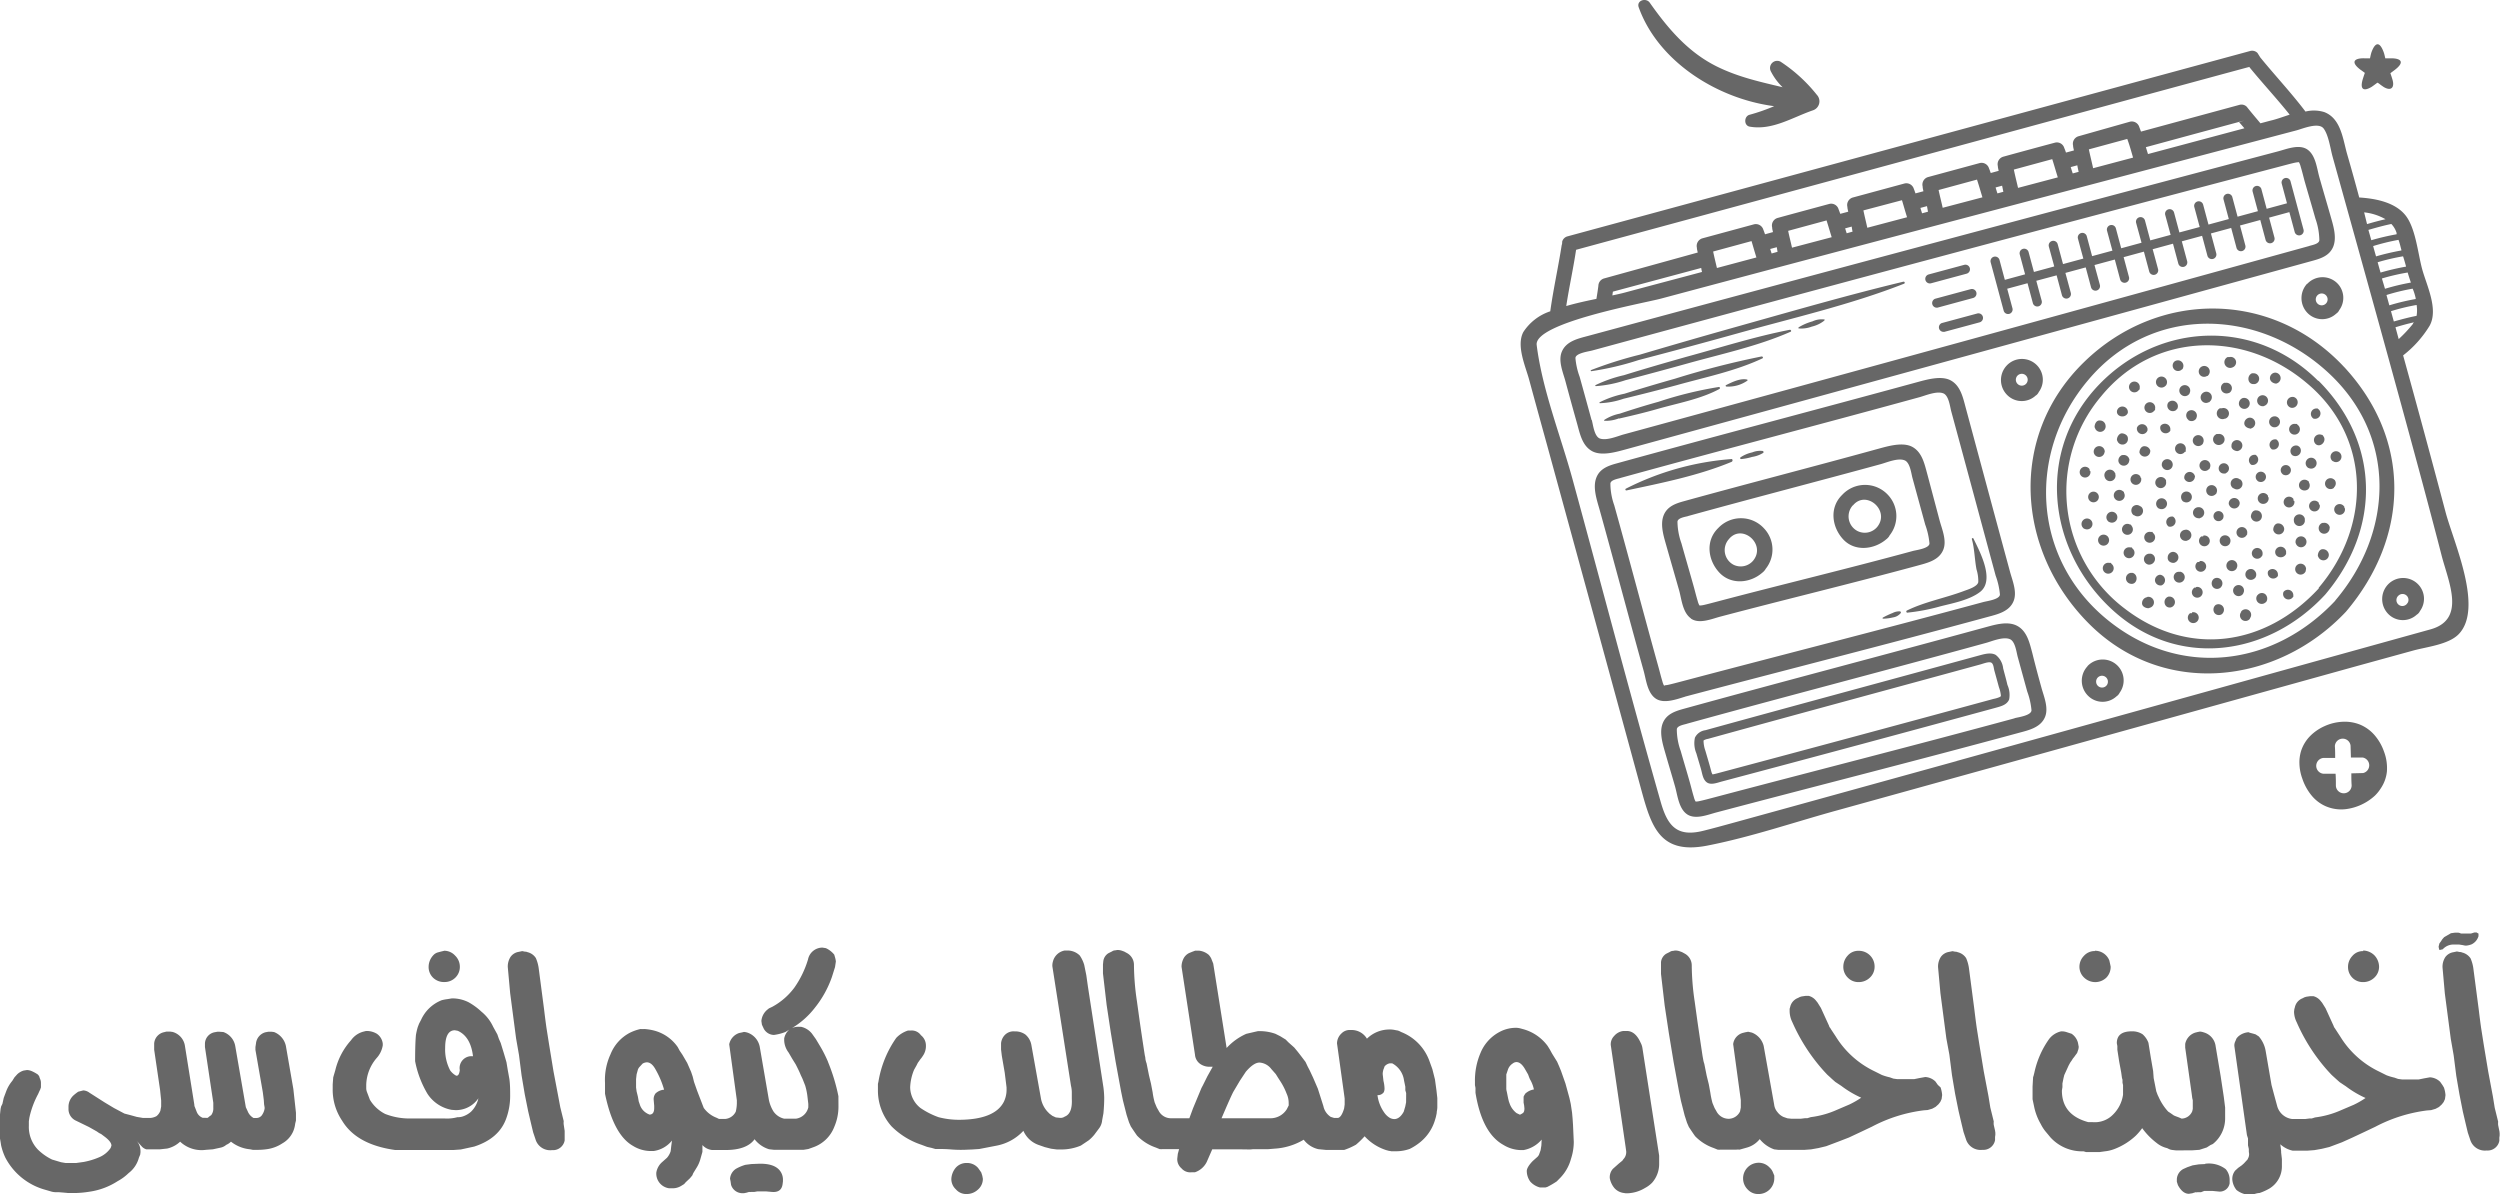 <svg id="Layer_1" data-name="Layer 1" xmlns="http://www.w3.org/2000/svg" viewBox="0 0 421.93 201.52"><defs><style>.cls-1{fill:#676767;}</style></defs><path class="cls-1" d="M48.25,176.53a3.25,3.25,0,0,0-2-2.35l-.4-.05h-.57l-.49.09a2.18,2.18,0,0,0-1.59,1.91l-.09.58v.48l1.24,7.11.17,1.33.05.75.09.53v.18a2.62,2.62,0,0,1-.53,1.22,1.19,1.19,0,0,1-.89.38h-.44a2.27,2.27,0,0,1-1-1.15l-.31-.67L39.7,176.53a3.06,3.06,0,0,0-2-2.35l-.67-.05h-.35l-.49.09a2,2,0,0,0-1.6,1.91l0,.58L36,186.12V187a1.88,1.88,0,0,1-.35,1.2l-.31.22-.27.23a1.33,1.33,0,0,1-.44,0H34.2a1.77,1.77,0,0,1-1-1l-.31-.8a.87.87,0,0,1-.09-.4l-1.59-9.94a2.88,2.88,0,0,0-2.09-2.35l-.35-.05h-.71l-.35.09a2.1,2.1,0,0,0-1.69,1.91v1.06l1,6.8.18,1.77v1l-.13.71a2.09,2.09,0,0,1-.67.93,2.55,2.55,0,0,1-1.06.3v0l-1.2,0-1.06-.18L22,188.2l-1-.26L19.23,187l-1.55-.93-2.57-1.64a1.9,1.9,0,0,0-1.06-.4l-.85.22a8.34,8.34,0,0,0-.75.58,2.62,2.62,0,0,0-.89,1.95l0,.49a2.14,2.14,0,0,0,1.24,1.86L15,190.2l1.33.75.39.27.36.18.53.4c.8.59,1.2,1.11,1.2,1.55l-.14.4a4.41,4.41,0,0,1-1.81,1.51,12.37,12.37,0,0,1-2.71.84l-1.28.18-.89,0-.93,0-.75-.13-1.51-.45A9,9,0,0,1,6.38,194a5.51,5.51,0,0,1-1.51-4l0-.76.09-.62a15.09,15.09,0,0,1,1.46-3.95l.26-.58.09-.17.14-.4,0-.54v-.17a1.71,1.71,0,0,0-.18-.8l-.13-.4-.22-.27a7,7,0,0,0-1.06-.58,2.3,2.3,0,0,0-.76-.17l-.57.09a2.67,2.67,0,0,0-1.11.66l-.44.49-.36.58a6.06,6.06,0,0,0-1,1.68l-.45,1.2-.22,1-.22.45-.09.4-.13,1.24L0,190.11V191a11.47,11.47,0,0,0,0,1.16q.14.8.18,1.11a10,10,0,0,0,.71,2.08,10.83,10.83,0,0,0,6.78,5.46l1.06.31a3.14,3.14,0,0,0,.62.09l.58,0c1.12.09,1.62.14,1.51.14l.31,0h.93a17,17,0,0,0,2.39-.22,11.81,11.81,0,0,0,4.78-1.78,8.25,8.25,0,0,0,1.86-1.37,4.78,4.78,0,0,0,1.73-2.58l.22-.53.05-.4v-.22a2.62,2.62,0,0,0-.67-1.73l.85.93a1.68,1.68,0,0,0,.79.52h.85l1.5,0,1.2-.13a4.67,4.67,0,0,0,2.17-1.16,5.26,5.26,0,0,0,4.34,1.38l1.2-.09,1.24-.27a2.09,2.09,0,0,0,1-.48,2.53,2.53,0,0,0,.8-.54,6.12,6.12,0,0,0,3.23,1.29l.45.09h1a10.73,10.73,0,0,0,1.24-.09,6.27,6.27,0,0,0,2.75-1,4.28,4.28,0,0,0,1.82-2,4.62,4.62,0,0,0,.35-1.33l.13-.53,0-.27V187.8l-.44-4ZM75,165.74a2.56,2.56,0,0,0,1.86-.75,2.53,2.53,0,0,0,.75-1.86,2.61,2.61,0,0,0-.8-1.85,2.48,2.48,0,0,0-1.81-.82l-.58.14-.49.13a1.63,1.63,0,0,0-.84.53,2.87,2.87,0,0,0-.75,1.87,2.51,2.51,0,0,0,.75,1.88A2.62,2.62,0,0,0,75,165.74ZM85.7,180.61l-.22-1.33L85,177.64l-.49-1.6-.31-.71-.26-.75-.71-1.29a7.23,7.23,0,0,0-2-2.57,11,11,0,0,0-2.13-1.56,6.08,6.08,0,0,0-2.83-.66l-.8.13a7,7,0,0,0-.93.18,6.37,6.37,0,0,0-3.46,3.28l-.35.67-.22.57a11.55,11.55,0,0,0-.31,1.34c-.09.91-.14,2.39-.14,4.43a17,17,0,0,0,2.09,5.51,6.17,6.17,0,0,0,4.07,2.7l.67.05a4.59,4.59,0,0,0,3.85-2,4.46,4.46,0,0,1-1.24,2.26,3.92,3.92,0,0,1-1.51.84,2.58,2.58,0,0,1-.79.09,6.6,6.6,0,0,1-2.09.22H69.22A11.29,11.29,0,0,1,65,188a6.35,6.35,0,0,1-2.57-2.39l-.49-1.29a1.89,1.89,0,0,1-.13-.67v-.57a7.21,7.21,0,0,1,1.73-4.48,4.18,4.18,0,0,0,1.06-2.18v-.27a2.33,2.33,0,0,0-1-1.68A3.38,3.38,0,0,0,62,174h-.22l-.36.09a3.68,3.68,0,0,0-2.17,1.47,11.62,11.62,0,0,0-2.66,5.06l-.35,1.2-.09,1.19,0,.76a9.32,9.32,0,0,0,1.59,5.37Q60.06,193,66.12,194l.58.09,8.41,0,1.38,0,1.28-.09,2.26-.49c2.81-.91,4.61-2.5,5.41-4.75a11.06,11.06,0,0,0,.66-3.81c0-.95,0-1.9-.13-2.84Zm-8.1,0c-.09.71-.3,1-.62.93a3,3,0,0,1-1-.88,7.6,7.6,0,0,1-.85-3.78c0-2,.55-3,1.64-3l.49.09c1.45.65,2.31,2.09,2.57,4.3A2,2,0,0,0,77.6,180.61Zm17.54,9.19a2.37,2.37,0,0,1,0-.58l-.58-2.35L94.21,185l-.8-4.21-.75-4.58-.44-2.79c-.15-1.07-.28-2.1-.4-3.11l-.89-6.79a6.46,6.46,0,0,0-.49-1.82,2.3,2.3,0,0,0-1.41-1,1,1,0,0,0-.45-.09l-.44-.09-.62.13a2.08,2.08,0,0,0-1.35.84,3,3,0,0,0-.47,1.73l.4,4.4,1,7.63.49,2.8.44,3.46.53,3.15.58,2.89.53,2.26.31,1.29.4,1.19a2.58,2.58,0,0,0,2.79,1.82,2,2,0,0,0,2.13-1.64l0-.53,0-.36v-.35l0-.36ZM128,196.41l-1.2.05-1,.13a7.44,7.44,0,0,0-1.59.67,2.19,2.19,0,0,0-1,1.68l.09.45.08.57a2,2,0,0,0,1.91,1.42h.27l.44-.09.44-.13a.52.52,0,0,0,.31,0l.58,0,.53-.09h1.37l1,.09c1.12.11,1.74-.34,1.86-1.38l.05-.4v-.22a2.45,2.45,0,0,0-.49-1.55C131,196.74,129.76,196.35,128,196.41Zm11.74-17.22a20.86,20.86,0,0,0-1.33-2.62l-.71-1.19-.67-.94a3.24,3.24,0,0,0-1.86-1.15l-.22,0h-.17a2.62,2.62,0,0,0-1.13.23,13.86,13.86,0,0,0,3.87-3.43,17.49,17.49,0,0,0,2.88-5.19l.53-1.69.14-.93a3.75,3.75,0,0,0-.14-.71l-.13-.45a3.87,3.87,0,0,0-1.42-1.1l-.57-.09a2.48,2.48,0,0,0-2.44,2,16.54,16.54,0,0,1-2.3,4.75,11.44,11.44,0,0,1-3.73,3.24l-.57.27-.27.22a2.78,2.78,0,0,0-1,1.91l.09.62.31.67a2,2,0,0,0,1.72,1.06,8.25,8.25,0,0,0,1.91-.49c.24-.13.45-.27.68-.41a2.67,2.67,0,0,0-.86,1.48l0,.4a3.64,3.64,0,0,0,.75,2l.58,1,.62,1c.41.8.69,1.39.84,1.78l.31.66.44,1.11a10.74,10.74,0,0,1,.4,2l.13,1.11v.58a2.48,2.48,0,0,1-2.08,1.91h-2a3,3,0,0,1-1.8-1.22,6,6,0,0,1-.77-1.93l-1.55-9a3.16,3.16,0,0,0-2-2.35,2.67,2.67,0,0,0-.66-.14l-.36.09-.44.09a2.52,2.52,0,0,0-1.69,1.91l1.29,9.45v.54a6.61,6.61,0,0,1-.18,1.37,2.2,2.2,0,0,1-1.81,1.24l-.54,0-.48,0-.36-.18-.22-.09a4.75,4.75,0,0,1-2-1.6l-1.11-2.88-.53-1.51-.22-.89-.27-.8-.66-1.51-.8-1.37-.48-.71-.31-.58a7,7,0,0,0-4-2.8,8.9,8.9,0,0,0-1.64-.26,4,4,0,0,1-.66,0,7.84,7.84,0,0,0-1.86.67,7,7,0,0,0-3.19,3.59,10.28,10.28,0,0,0-.93,4.84l0,1.82q1.42,6.91,4.7,8.79a5.75,5.75,0,0,0,2.92.88h.58a4.82,4.82,0,0,0,3.1-1.77l-.13,1-.09.8a3.16,3.16,0,0,1-.62,1.11l-.8.71a3,3,0,0,0-1,1.77,2.5,2.5,0,0,0,2.17,2.67l.57,0a2.73,2.73,0,0,0,1.51-.44l.44-.27.27-.31.71-.67.4-.48L117,198l.49-.8a5.59,5.59,0,0,0,.71-1.56l.35-1.24,0-1.15a2.52,2.52,0,0,0,1.64.84h1l.4,0v0h.89c2.33,0,4-.6,4.87-1.82a4.9,4.9,0,0,0,2.44,1.69l.8.09h.7l.89,0h2.7l.76,0,.79-.13,1-.36a5.87,5.87,0,0,0,3.37-3.37,8.6,8.6,0,0,0,.71-3.46L141.5,185A31.7,31.7,0,0,0,139.73,179.19Zm-29.13,5.39a1.57,1.57,0,0,0-.29,1l.09,1.06,0,.22v.14c0,.74-.26,1.11-.8,1.11l-.31-.14-.22-.13a2.6,2.6,0,0,1-1.11-1.46l-.17-.49-.14-.8-.22-.89-.09-.66v-1.42l.09-.8.22-.8A1.45,1.45,0,0,1,108,180l.45-.49a1.56,1.56,0,0,1,.71-.22c.56,0,1.06.42,1.5,1.24a15.19,15.19,0,0,1,1.42,3.38A2.34,2.34,0,0,0,110.6,184.58Zm55,13.3c-.35-.51-.54-.77-.57-.8a2.45,2.45,0,0,0-1.91-.8,2.39,2.39,0,0,0-1.86.84,3.19,3.19,0,0,0-.71,1.82,2.34,2.34,0,0,0,.76,1.78,2.28,2.28,0,0,0,1.81.8,2.78,2.78,0,0,0,1.93-.76,2.37,2.37,0,0,0,.82-1.82l-.09-.49Zm18-31.38-.27-1.91-.35-1.73a5.53,5.53,0,0,0-.76-1.6,2.92,2.92,0,0,0-2-.84l-.22,0h-.31a2.5,2.5,0,0,0-2,1.87,2.4,2.4,0,0,0-.09.8l3.14,20.15a4.69,4.69,0,0,1,.14,1.06l0,1.15c.09,1.66-.31,2.67-1.19,3a1.25,1.25,0,0,1-.76.22l-.75-.08-.58-.27-.48-.36-.31-.31a4.52,4.52,0,0,1-1.16-2.39l-1.59-8.88a3,3,0,0,0-1-1.77,2.92,2.92,0,0,0-1.82-.54,2.05,2.05,0,0,0-1.72.67,2.37,2.37,0,0,0-.58,1.33l0,.49v.57l.13,1.07.49,2.84.31,2.49v.4a4.62,4.62,0,0,1-.45,2c-1,2-3.53,3.06-7.66,3.06a13.75,13.75,0,0,1-3.37-.44,13.32,13.32,0,0,1-3.06-1.56,4.52,4.52,0,0,1-1.73-3.46,8.47,8.47,0,0,1,.67-3l.4-.71.22-.44.44-.62.18-.22.22-.32a2.88,2.88,0,0,0,.53-1.73,2.22,2.22,0,0,0-.84-1.77,1.89,1.89,0,0,0-1.64-.8l-.53,0a4.7,4.7,0,0,0-2,1.25,17.9,17.9,0,0,0-3,7.36l-.09.4v1a9.07,9.07,0,0,0,2.3,6.17,12.87,12.87,0,0,0,5.06,3.11l.93.35.79.18.62.18h.89c.24,0,.84,0,1.82.08a20.09,20.09,0,0,0,2.26.05l1.24-.05,1.19-.08,2.79-.54a8.31,8.31,0,0,0,4.66-2.53,4.38,4.38,0,0,0,2.61,2.4l1,.35,1.06.27,1,.13h.75a8.5,8.5,0,0,0,3.28-.66l1.33-.89a6.36,6.36,0,0,0,.93-.93l.8-1.07a2.6,2.6,0,0,0,.53-1.37l.22-1.2c.09-.95.13-1.82.13-2.62a16.1,16.1,0,0,0-.13-1.73Zm58.83,17.57-.26-1.9-.44-1.74-.45-1.24a8.25,8.25,0,0,0-4.78-5l-.36-.18-.22-.08-.49-.09a4.32,4.32,0,0,0-.66-.09h-.35a5.42,5.42,0,0,0-3.73,1.55,3,3,0,0,0-2.74-1.46,1.92,1.92,0,0,0-1.55.57,2.33,2.33,0,0,0-.76,1.69l1.24,8.92.05.4v1l-.09.66c-.3,1-.65,1.54-1.06,1.6l-.2,0-.42,0-.58-.18a2.86,2.86,0,0,1-1.24-1.82l-.93-2.93-.8-1.86-.58-1.24-.35-.67-.35-.75-.71-.94-.58-.75-.62-.75-1-.89-.44-.45-.93-.57-.8-.4a7.86,7.86,0,0,0-2.39-.45h-.58l-.62.14-1.33.31a10,10,0,0,0-3.32,2.39l-2.26-14.24-.35-.89a3.1,3.1,0,0,0-.4-.58,3,3,0,0,0-1.6-.71h-.71l-.48.18-.54.22a2.11,2.11,0,0,0-1,1.07,3,3,0,0,0-.27,1.24L201.68,178a2.1,2.1,0,0,0,1,1.64,2.74,2.74,0,0,0,1.46.4h.27l.26,0-.89,1.59-.75,1.51-.26.49-1.42,3.42-.62,1.68h-3.19a2.33,2.33,0,0,1-2-1.28l-.31-.54-.35-.84a12,12,0,0,1-.35-1.73l-.27-1.42-.35-1.46-.4-2a3.59,3.59,0,0,1-.2-.75c0-.27-.08-.49-.11-.67-.36-2.33-.64-4.23-.85-5.68l-.48-3.46a42.66,42.66,0,0,1-.49-6.08,2.25,2.25,0,0,0-1.24-2l-.4-.22-.35-.13a2.4,2.4,0,0,0-.85-.14,2,2,0,0,1-.42.07.86.86,0,0,0-.42.16l-.62.31a1.85,1.85,0,0,0-.88,1.42l-.05.49v1.5l.62,5.33.71,4.7.8,4.84.93,5.06.31,1.51.62,2.44.4,1.24.31.71c.47.71.82,1.23,1.06,1.56a8,8,0,0,0,3.15,2l.66.27a3.79,3.79,0,0,0,.53,0l.8,0H199l-.22.8-.09.8a2,2,0,0,0,.71,1.64,1.94,1.94,0,0,0,1.68.67l.58,0a3.46,3.46,0,0,0,2-1.74l.93-2.13h5L211,194l.49-.05h1.55l1,0,1.07-.09a10.83,10.83,0,0,0,4.92-1.51,4.26,4.26,0,0,0,2.48,1.6l1.33.13,1.28,0h.71l.49,0h.22l.31,0a11.18,11.18,0,0,0,2-.89,13.4,13.4,0,0,0,1.46-1.42,8.42,8.42,0,0,0,3.68,2.35l.49.13h.13l.18.05h.88a6.77,6.77,0,0,0,2.26-.4,9.26,9.26,0,0,0,1.73-1.11,7.6,7.6,0,0,0,2.57-3.91,5.07,5.07,0,0,0,.18-.71,2.33,2.33,0,0,0,.08-.57,3.88,3.88,0,0,0,.09-.71v-.71l0-.85Zm-24.94,2.49-.31.62a3.24,3.24,0,0,1-2.88,1.55h-8.15q1.59-3.72,2-4.48l1.1-1.86,1-1.51c.86-1,1.63-1.55,2.31-1.55a2.73,2.73,0,0,1,2,1.1l.75.85.36.58.4.62a11,11,0,0,1,1.06,2.08,3.8,3.8,0,0,1,.35,1.47Zm19.81-.53-.14.71-.26.88c-.45.83-1,1.25-1.6,1.25a1.62,1.62,0,0,1-.88-.29,3.07,3.07,0,0,1-.85-.87,6.41,6.41,0,0,1-1.1-2.88,1.22,1.22,0,0,0,1.06-.49,1.46,1.46,0,0,0,.13-.58,5.9,5.9,0,0,0-.18-1.33l-.13-1.15c0-.09,0-.36.13-.8a3.82,3.82,0,0,0,.18-.49,1.48,1.48,0,0,1,.89-.53l.4,0a3.83,3.83,0,0,1,2,2.89l.22,1.06V184l.14.48Zm28.1,2.75-.09-1-.22-1.46-.22-1-.67-2.44-.75-2.13-.31-.76-.35-.8-.85-1.37-.39-.71-.36-.58a7.62,7.62,0,0,0-4-2.8l-.62-.17a3.16,3.16,0,0,0-1-.09,5.87,5.87,0,0,0-2.53.71,7,7,0,0,0-3.19,3.55,11.74,11.74,0,0,0-.93,4.75v.66c.06.3.09.46.09.49v.8q1.11,6.8,4.7,8.79a5.84,5.84,0,0,0,2.88.88h.53a5.22,5.22,0,0,0,3.06-1.77l-.05,1-.13.8-.27.75a1.36,1.36,0,0,1-.26.36l-.8.71q-1.06,1.11-1,1.77a3.1,3.1,0,0,0,.58,1.69,3.29,3.29,0,0,0,1.64,1l.53,0,.4,0,.31-.09a14.81,14.81,0,0,0,1.59-.93l.62-.63a7.28,7.28,0,0,0,1.78-3.15,9.3,9.3,0,0,0,.48-2.88l-.13-2.89Zm-8-4.17a3,3,0,0,0-.27.48v1l.09.48.05.49c0,.42-.09.68-.27.8a2.67,2.67,0,0,1-.49.27l-.57-.27a3.53,3.53,0,0,1-1.11-1.46l-.18-.49-.13-.53-.22-1.11a2.13,2.13,0,0,1-.09-.67v-1.46l0-.8.27-.8a2,2,0,0,1,.84-1.07,1,1,0,0,1,.62-.22c.5,0,1,.42,1.46,1.24l.49.85.18.49.13.31a5.62,5.62,0,0,1,.67,1.73A2.77,2.77,0,0,0,257.39,184.61ZM276.9,176c-.59-1.33-1.37-2-2.35-2l-.35,0-.22,0a2.41,2.41,0,0,0-1.56.85,2,2,0,0,0-.57,1.51l2.52,17.3.09.67a1.76,1.76,0,0,1-.31,1.11l-.22.27a.71.71,0,0,1-.22.26l-.49.4-1,.89a2.11,2.11,0,0,0-.53,1.6,3.59,3.59,0,0,0,.8,1.68,2.52,2.52,0,0,0,1.55.8l.31.05.4,0a6.09,6.09,0,0,0,2.88-.89,4.85,4.85,0,0,0,1.19-.88,4.78,4.78,0,0,0,1.2-3.15v-1.42l-2.83-18.2A2.69,2.69,0,0,0,276.9,176Zm22.33,21.88a2.15,2.15,0,0,0-.58-.84,2.49,2.49,0,0,0-1.81-.8,2.64,2.64,0,0,0-1.86,4.53,2.39,2.39,0,0,0,1.86.75,2.65,2.65,0,0,0,2.61-2.62l0-.49Zm27.82-14.78-.4-.57a2.66,2.66,0,0,0-1.72-.76l-1,.18-.88.18-.36,0h-1.82l-.66,0-.66-.09-.62-.22a9.31,9.31,0,0,1-1.33-.4l-1.24-.62a15.57,15.57,0,0,1-6.56-5.91l-.76-1.15a1.86,1.86,0,0,0-.22-.33.78.78,0,0,1-.13-.29l-1.37-3-.58-.93-.22-.27a2.31,2.31,0,0,0-1.24-.84l-.58,0-.62.09-.31.09-.35.18a2.11,2.11,0,0,0-1.29,1.51l-.09.31,0,.44a4.23,4.23,0,0,0,.44,1.78,31,31,0,0,0,5.23,8.16c.33.36.56.61.71.76.35.32.61.55.75.69l.58.51,1,.66a17.23,17.23,0,0,0,3.37,2,14.35,14.35,0,0,1-2,1.15l-2.08.89a15.43,15.43,0,0,1-4.43,1.24l-.58.18h-.39l-.71.09-1.6,0-.66-.07-.67-.23a2.62,2.62,0,0,1-1-.8,2.37,2.37,0,0,1-.57-1.28l-1.77-9.9a3.25,3.25,0,0,0-2-2.26l-.62-.14-.49.09-.35.09a2.24,2.24,0,0,0-1.69,1.91l1.29,9.45v.49l0,.76-.13.66a2.16,2.16,0,0,1-1.86,1.24h-.13a2.33,2.33,0,0,1-2-1.28l-.31-.54-.35-.84a13.81,13.81,0,0,1-.36-1.73l-.26-1.42-.36-1.46-.4-2a4.33,4.33,0,0,1-.19-.75c-.05-.27-.09-.49-.12-.67-.35-2.33-.63-4.23-.84-5.68l-.48-3.46a42.66,42.66,0,0,1-.49-6.08,2.27,2.27,0,0,0-1.24-2l-.4-.22-.36-.13a2.3,2.3,0,0,0-.84-.14,2.29,2.29,0,0,1-.42.07.86.86,0,0,0-.42.16l-.62.31a1.89,1.89,0,0,0-.89,1.42l0,.49v1.5l.62,5.33.71,4.7.8,4.84.93,5.06.31,1.51.62,2.44.4,1.24.31.71c.47.71.82,1.23,1.06,1.56a8,8,0,0,0,3.15,2l.66.27a3.68,3.68,0,0,0,.53,0l.84,0h1.42l.35,0a2.13,2.13,0,0,1,.54,0l1.28-.36a4.2,4.2,0,0,0,2.13-1.42,5.52,5.52,0,0,0,2.44,1.73l.75.09h.75l.84,0h1.38l1.33,0,1.19-.09,1.24-.22,1.29-.31,2.12-.8,1.73-.67,2.13-1,1.77-.84a25.41,25.41,0,0,1,8.73-2.75l.66-.05.76-.22.57-.31.49-.44.31-.4.22-.49.09-.67a5.44,5.44,0,0,0-.26-1.28ZM315.58,165a2.5,2.5,0,0,0,.8-1.87,2.65,2.65,0,0,0-2.71-2.66,2.35,2.35,0,0,0-1.84.82,2.74,2.74,0,0,0-.73,1.84,2.53,2.53,0,0,0,.76,1.87,2.46,2.46,0,0,0,1.81.75A2.69,2.69,0,0,0,315.58,165Zm20.91,24.85a2.37,2.37,0,0,1,0-.58l-.58-2.35-.31-1.91-.8-4.21-.75-4.58-.44-2.79c-.15-1.07-.28-2.1-.4-3.11l-.89-6.79a6.46,6.46,0,0,0-.49-1.82,2.3,2.3,0,0,0-1.41-1,1,1,0,0,0-.45-.09l-.44-.09-.62.13a2.08,2.08,0,0,0-1.35.84,3,3,0,0,0-.47,1.73l.4,4.4,1,7.63L329,178l.44,3.46.53,3.15.58,2.89.53,2.26.31,1.29.4,1.19a2.58,2.58,0,0,0,2.79,1.82,2,2,0,0,0,2.13-1.64l0-.53.05-.36v-.35l-.05-.36Zm17.07-29.34a2.44,2.44,0,0,0-1.86.82,2.63,2.63,0,0,0-.75,1.8,2.5,2.5,0,0,0,.8,1.87,2.7,2.7,0,0,0,3.74,0,2.59,2.59,0,0,0,.73-1.87l-.09-.44-.13-.58A2.59,2.59,0,0,0,353.56,160.46Zm18.61,35.95-1.06.05-1.06.17-.89.31-.71.32a2.08,2.08,0,0,0-1.06,1.68l0,.45.18.57q.79,1.47,1.86,1.47l.42-.07a.81.81,0,0,0,.29-.07l.44-.13a.41.41,0,0,0,.27,0l.62,0L372,201h1.46l.93.09a1.68,1.68,0,0,0,1.91-1.38v-.62a2.71,2.71,0,0,0-.67-1.78A4.68,4.68,0,0,0,372.17,196.41Zm-3.63-2.31,1.37,0,1.29-.09,1.24-.4.62-.4.4-.18a5.52,5.52,0,0,0,2.08-4.39l0-1.77-.23-1.82-.53-3.51-.84-5a2.78,2.78,0,0,0-2-2.35,2.51,2.51,0,0,0-.66-.14l-.45.09-.35.09a2.5,2.5,0,0,0-1.68,1.91v.62l1.1,7.81.09.71.09.36v.4l0,.8,0,.26-.09.4a2,2,0,0,1-1.79,1.24l-.51-.22-.49-.18-.31-.13-.57-.4-.4-.26a9.16,9.16,0,0,1-1.6-2.45l-.17-.35-.23-.62-.44-2.22-.09-1.2-.4-2.31-.39-2.44a3.56,3.56,0,0,0-1-1.46,3.15,3.15,0,0,0-1.82-.49q-2.52,0-2.52,2l.09.49,0,.62.31,2L358,181l.13.93.09.31v.49l.09.4v1.64a5.9,5.9,0,0,1-1.68,3.33,4.3,4.3,0,0,1-3.41,1.29l-.76,0q-4.47-1.2-4.47-5.33l.09-.58,0-.62.18-.89.13-.53.75-1.64.27-.49.22-.31.22-.35.22-.27.22-.31.27-.36.22-.66.05-.36-.14-.75a2.66,2.66,0,0,0-1.06-1.47l-.8-.26a2.49,2.49,0,0,0-1-.14,3.55,3.55,0,0,0-2,1.29,15.3,15.3,0,0,0-2.48,5.64l-.13.53-.09.27-.09,1.59v.58l0,1.55.31,1.47a9.81,9.81,0,0,0,1.07,2.71,6.89,6.89,0,0,0,.75,1.19c.53.63.83,1,.89,1.07a7.22,7.22,0,0,0,5.58,2.35l.44.13h1.24l1,0,.93-.13a6.23,6.23,0,0,0,1.64-.4,11,11,0,0,0,3.55-2.22,9.47,9.47,0,0,0,1.1-1.29,11.93,11.93,0,0,0,2.48,2.53,4.31,4.31,0,0,0,1.73.84,5.19,5.19,0,0,0,.49.23,2.67,2.67,0,0,0,.44.09l.62.07h1.2Zm43.69-11-.4-.57a2.68,2.68,0,0,0-1.73-.76l-1,.18-.88.18-.36,0h-1.81l-.67,0-.66-.09-.62-.22a9.31,9.31,0,0,1-1.33-.4l-1.24-.62a15.57,15.57,0,0,1-6.56-5.91l-.75-1.15c-.09-.15-.17-.26-.22-.33a.78.78,0,0,1-.14-.29l-1.37-3-.58-.93-.22-.27a2.31,2.31,0,0,0-1.24-.84l-.58,0-.62.09-.31.09-.35.18a2.08,2.08,0,0,0-1.28,1.51l-.09.31-.05.44a4.11,4.11,0,0,0,.45,1.78,30.76,30.76,0,0,0,5.22,8.16c.33.36.56.61.71.76l.76.69.57.51c.36.23.68.46,1,.66a16.86,16.86,0,0,0,3.36,2,14.28,14.28,0,0,1-2,1.15l-2.09.89a15.43,15.43,0,0,1-4.43,1.24l-.57.18h-.4l-.71.09-1.46,0v0h-.71a3,3,0,0,1-2.53-2.13l-.53-1.95-.44-1.65-1-5.81a5,5,0,0,0-1.15-2.4l-.54-.35-.44-.13-.53-.14-.22-.09a3,3,0,0,0-1.68.67,2.59,2.59,0,0,0-.36.4l-.18.44a1.57,1.57,0,0,0-.17.85l2.12,15,.18.57v.58l0,.58.14.62,0,.44.05.4a1.7,1.7,0,0,1-.09.54l-.18.39-.62.67-.35.31-.62.44-.49.45a2.23,2.23,0,0,0-.49,1.51,3.23,3.23,0,0,0,.71,1.77,3.89,3.89,0,0,0,1.68.76h.31l.45,0a3.07,3.07,0,0,0,.75-.13,2.9,2.9,0,0,1,.71-.13,9.43,9.43,0,0,0,1.59-.71,4.37,4.37,0,0,0,2.17-3.91v-1.11l-.13-1.11,0-.22-.05-.49-.09-.67a4.54,4.54,0,0,0,2.09,1.08v0h1.15l1.33,0,1.19-.09,1.24-.22,1.29-.31,2.13-.8L397,192l2.13-1,1.77-.84a25.48,25.48,0,0,1,8.73-2.75l.67-.05.75-.22.58-.31.48-.44.31-.4.22-.49.09-.67a5,5,0,0,0-.26-1.28Zm-13.39-22.63a2.33,2.33,0,0,0-1.83.82,2.69,2.69,0,0,0-.73,1.84A2.56,2.56,0,0,0,397,165a2.48,2.48,0,0,0,1.81.75,2.69,2.69,0,0,0,1.91-.75,2.5,2.5,0,0,0,.8-1.87,2.84,2.84,0,0,0-.8-1.91A2.81,2.81,0,0,0,398.84,160.42Zm23,30.44-.22-1.06a2.37,2.37,0,0,1,0-.58l-.58-2.35-.31-1.91-.79-4.21-.76-4.58-.44-2.79c-.15-1.07-.28-2.1-.4-3.11l-.89-6.79a6.47,6.47,0,0,0-.48-1.82,2.36,2.36,0,0,0-1.42-1,1,1,0,0,0-.44-.09l-.45-.09-.62.13a2.08,2.08,0,0,0-1.35.84,3,3,0,0,0-.46,1.73l.39,4.4,1,7.63.49,2.8.44,3.46.54,3.15.57,2.89.53,2.26.31,1.29.4,1.19a2.59,2.59,0,0,0,2.79,1.82,2,2,0,0,0,2.13-1.64l0-.53.05-.36v-.35Zm-6.51-33.41a1.37,1.37,0,0,0-.44-.14h-.58l-.66.09-1.15.67-.31.35-.23.36-.26.35-.13.53c.05.36.11.55.17.58l.53-.13a2.44,2.44,0,0,1,1.73-.8h.4l.62,0,.58.09.44.09h.22a3.14,3.14,0,0,0,.89-.22A2.22,2.22,0,0,0,418.3,158l0-.22v-.22l-.18-.09-.13-.09-.22,0-.18,0-.57.18-.4,0h-.18Zm-8.1-47.74c2.28-.64,6-1,7.73-2.78,4.25-4.4-.87-15.52-2.22-20.61q-3.51-13.25-7.16-26.44a18.51,18.51,0,0,0,4.47-5c1.54-2.78-.53-6.88-1.26-9.57s-1.1-7-2.87-9.14-5-2.77-7.75-2.94q-1-3.74-2.08-7.46c-.7-2.56-1.05-5.88-3.81-6.95a5.93,5.93,0,0,0-3.18-.09c-2.39-3.16-5.13-6.07-7.63-9.14L381,8.94a1.26,1.26,0,0,0-1.25-.33L264.55,39.89a1.26,1.26,0,0,0-.9.9c0,.19,0,.38-.08.58-.58,3.73-1.41,7.43-1.93,11.17a8.64,8.64,0,0,0-4.55,3.51c-1.22,2.33.39,5.8,1,8.08q1.49,5.48,3,10.94l8.16,29.82q3.69,13.49,7.37,27c1.92,7,3,12.48,11.5,10.83,7.43-1.45,14.81-4,22.11-6l29.39-8.15,58.16-16.16Zm0-55.14a23.05,23.05,0,0,1-2.4,2.56l-.54-2c1-.3,2.06-.6,3.11-.83A2.2,2.2,0,0,1,407.26,54.57Zm.61-1.36c-1.29.25-2.56.59-3.83.95l-.48-1.74a34.13,34.13,0,0,1,4.33-1.05A5.94,5.94,0,0,1,407.87,53.21Zm-.16-2.84a37.55,37.55,0,0,0-4.43,1.06l-.48-1.74a33.86,33.86,0,0,1,4.42-1.07C407.4,49.19,407.58,49.78,407.71,50.37ZM406.35,46c.14.49.33,1.07.54,1.69a37,37,0,0,0-4.37,1.05L402,47a35.42,35.42,0,0,1,4.3-1Zm-.29-1a41.88,41.88,0,0,0-4.29,1c-.17-.58-.33-1.16-.49-1.74a35.72,35.72,0,0,1,4.29-1C405.74,43.76,405.9,44.34,406.06,44.92Zm-.77-2.73a41.69,41.69,0,0,0-4.28,1c-.17-.58-.33-1.16-.49-1.74a37.1,37.1,0,0,1,4.28-1.05C405,41,405.13,41.61,405.29,42.19Zm-.81-2.87a.74.74,0,0,0,0,.14,41.51,41.51,0,0,0-4.27,1c-.16-.58-.33-1.16-.49-1.74,1.28-.37,2.56-.73,3.87-1A3.86,3.86,0,0,1,404.48,39.32ZM402.61,37c-1.05.23-2.09.52-3.12.82L399,35.84A9.19,9.19,0,0,1,402.61,37ZM266,42.16l.29-.08,3.49-.95,12.87-3.49,39.67-10.77L362.27,16l13.18-3.58,3.7-1,.5-.13a.21.21,0,0,1,0,.06c2.21,2.71,4.62,5.29,6.78,8-1.18.39-2.3.8-3.2,1l-1.73.46c-.77-.92-1.55-1.83-2.3-2.78a1.25,1.25,0,0,0-1.25-.33l-16.61,4.51c-.1-.26-.19-.52-.29-.77a1.32,1.32,0,0,0-1.58-.9L350.78,23a1.32,1.32,0,0,0-.9,1.58c0,.27.09.54.14.81l-1.34.36c-.09-.26-.18-.52-.29-.77a1.3,1.3,0,0,0-1.58-.9q-4.37,1.17-8.73,2.37a1.32,1.32,0,0,0-.9,1.58c0,.27.09.54.14.8l-1.34.37c-.09-.26-.18-.52-.29-.78a1.31,1.31,0,0,0-1.57-.9l-8.74,2.37a1.32,1.32,0,0,0-.89,1.59c0,.27.08.53.13.8l-1.34.36c-.09-.26-.18-.52-.28-.77a1.32,1.32,0,0,0-1.58-.9l-8.74,2.37a1.32,1.32,0,0,0-.89,1.59c0,.26.09.53.14.8l-1.34.36c-.1-.26-.19-.52-.29-.77a1.3,1.3,0,0,0-1.58-.9c-2.91.79-5.82,1.57-8.73,2.37a1.32,1.32,0,0,0-.9,1.58c0,.27.09.54.14.8l-1.34.37c-.1-.26-.18-.52-.29-.78a1.32,1.32,0,0,0-1.58-.9l-8.73,2.37a1.34,1.34,0,0,0-.9,1.59c0,.27.09.53.14.8L270.7,47a1.32,1.32,0,0,0-.94,1.24c-.09.74-.21,1.47-.33,2.2-1.65.34-3.41.72-5.09,1.21C264.83,48.44,265.53,45.31,266,42.16ZM378.79,21.65,362.52,26l-.36-1.16,8.43-2.29,6.14-1.66,1.77-.48q.57-.16-.6.21C378.19,20.94,378.49,21.3,378.79,21.65ZM360,26.6l-6.74,1.79c-.23-1.07-.5-2.12-.72-3.18l6.48-1.76C359.41,24.49,359.7,25.56,360,26.6ZM350.82,29l-1,.27c-.12-.35-.23-.71-.34-1.07l1.11-.3C350.66,28.3,350.74,28.67,350.82,29Zm-3.5.93-6.73,1.78c-.23-1-.5-2.06-.71-3.09l6.48-1.76C346.7,27.91,347,29,347.32,30Zm-9.21,2.44-1,.27c-.11-.33-.21-.66-.31-1l1.1-.3Zm-3.52.93-6.72,1.77c-.22-1-.48-2-.69-3l6.48-1.76C334,31.33,334.28,32.34,334.59,33.34Zm-9.2,2.43-1,.27c-.09-.3-.19-.6-.28-.91l1.11-.3Zm-3.52.93-6.72,1.78c-.22-1-.46-1.95-.66-2.93L321,33.79C321.29,34.75,321.56,35.73,321.87,36.7Zm-9.2,2.43-1,.28c-.09-.28-.18-.55-.26-.83l1.11-.3C312.55,38.56,312.61,38.85,312.67,39.13Zm-3.52.94-6.71,1.77c-.22-1-.46-1.89-.65-2.84l6.48-1.76C308.58,38.17,308.85,39.12,309.15,40.07ZM300,42.5l-1,.28-.24-.76,1.11-.3Zm-3.53.94-6.7,1.79c-.22-.93-.45-1.85-.64-2.78l6.48-1.76C295.88,41.6,296.14,42.52,296.43,43.44Zm-9.18,2.45c-4.37,1.17-8.75,2.32-13.12,3.5-.6.16-1.29.31-2.05.47l.09-.64,14.91-4C287.14,45.41,287.19,45.65,287.25,45.89Zm43,82.54-27.73,7.67-10.16,2.8c-1.64.45-3.27.9-4.92,1.31-4.49,1.13-6.06-.86-7.2-4.87-5.15-18.1-9.92-36.31-14.88-54.46-2-7.31-5.11-15.1-6.05-22.65-.47-3.77,18.27-7.09,21-7.84,35.74-9.56,71.52-18.95,107.28-28.4,1-.27,3.7-1.42,4.54-.29s1.12,3.34,1.5,4.72c5.1,18.34,10.22,36.67,15.17,55.05,1.09,4.08,2.18,8.17,3.23,12.26,1.17,4.53,4.18,10.81-1.87,12.49l-19.81,5.5Q360.32,120.09,330.24,128.43ZM274.61,75.78Q332.48,59.92,390.34,44c1.43-.39,2.83-.88,3.44-2.36.68-1.67-.06-3.78-.51-5.4-.61-2.13-1.24-4.25-1.84-6.38-.41-1.49-.62-3.66-2-4.62s-3.51-.08-4.94.3Q326.24,40.95,268.07,56.68c-1.7.46-3.75.88-4.49,2.71-.62,1.53.2,3.42.61,4.91.65,2.43,1.32,4.85,2,7.27.46,1.67.86,3.65,2.49,4.56S272.84,76.26,274.61,75.78Zm-6-4.89c-.66-2.43-1.33-4.85-2-7.27a12.11,12.11,0,0,1-.72-3.18c0-.84,2.23-1.12,2.81-1.28Q326.89,43.32,385.18,28c.69-.18,1.38-.37,2.08-.53a5.81,5.81,0,0,1,.58-.09H388l.05.09a3,3,0,0,1,.25.69c.24.78.43,1.58.64,2.37.61,2.12,1.24,4.25,1.84,6.37a11.36,11.36,0,0,1,.66,3.64c-.05.67-1.34.83-1.79,1q-57.84,16-115.73,31.81c-1,.29-2.89,1.1-4,.62C269.05,73.51,268.87,71.69,268.65,70.89Zm16.75,33.49c1.38,1,3.51.08,4.94-.3,11.05-2.92,22.16-5.59,33.18-8.58,1.7-.47,3.75-.89,4.49-2.72.62-1.53-.2-3.42-.61-4.91L325.27,80c-.46-1.67-.86-3.65-2.49-4.56s-4.18-.13-5.95.35c-10.86,3-21.75,5.79-32.6,8.79-1.43.39-2.83.88-3.44,2.36-.68,1.67.06,3.77.51,5.4.7,2.46,1.41,4.91,2.11,7.37C283.82,101.24,284,103.41,285.4,104.38Zm-.49-17.28c10.85-3,21.75-5.81,32.6-8.78,1-.28,2.89-1.09,4-.62.91.4,1.09,2.22,1.31,3,.71,2.61,1.43,5.22,2.14,7.83a12.52,12.52,0,0,1,.72,3.18c0,.85-2.23,1.12-2.81,1.28-11,3-22.14,5.66-33.18,8.58-.69.18-1.38.37-2.08.53a4.09,4.09,0,0,1-.58.09h-.17l-.05-.09a3.06,3.06,0,0,1-.25-.68c-.24-.78-.43-1.58-.65-2.37-.69-2.46-1.41-4.92-2.1-7.38a11.25,11.25,0,0,1-.66-3.63C283.17,87.39,284.46,87.23,284.91,87.1Zm-.51,30.48c17-4.5,34.05-8.81,51-13.43,1.7-.46,3.75-.89,4.48-2.71.62-1.53-.19-3.42-.6-4.92-2.51-9.24-5-18.5-7.49-27.74-.45-1.67-.86-3.65-2.49-4.56s-4.18-.13-5.95.35c-16.8,4.59-33.65,9-50.43,13.63-1.43.39-2.84.88-3.44,2.36-.68,1.67.05,3.78.51,5.4,2.53,9.08,4.93,18.21,7.46,27.29.41,1.49.62,3.66,2,4.63S283,118,284.4,117.58Zm-3.51-1.87-.06-.09a3.64,3.64,0,0,1-.24-.68c-.24-.78-.43-1.58-.65-2.37-2.53-9.09-4.92-18.21-7.46-27.29a11.08,11.08,0,0,1-.65-3.64c0-.67,1.33-.83,1.79-1,16.79-4.63,33.64-9,50.43-13.62,1-.28,2.89-1.09,4-.62.9.4,1.09,2.22,1.3,3,2.51,9.25,5,18.5,7.5,27.75a12.52,12.52,0,0,1,.72,3.18c0,.84-2.23,1.12-2.81,1.28-17,4.61-34,8.92-51,13.42-.69.18-1.39.37-2.09.53a3.69,3.69,0,0,1-.58.09A.85.85,0,0,1,280.89,115.71ZM343,110.23c-.45-1.67-.86-3.64-2.48-4.56-1.77-1-4.18-.12-6,.35-16.8,4.6-33.65,9-50.44,13.63-1.43.4-2.83.89-3.44,2.37-.68,1.66.05,3.77.51,5.4.51,1.79,1.06,3.58,1.57,5.38.41,1.49.62,3.66,2,4.62s3.51.08,4.94-.3c17-4.5,34.05-8.81,51-13.42,1.7-.46,3.75-.89,4.49-2.71.62-1.54-.2-3.43-.61-4.92C344,114.12,343.48,112.18,343,110.23Zm-3,11c-17,4.62-34,8.93-51,13.43-.69.18-1.38.37-2.08.52a3.7,3.7,0,0,1-.58.1h-.17l-.05-.09a3.15,3.15,0,0,1-.25-.69c-.24-.78-.43-1.58-.65-2.37-.5-1.8-1.05-3.58-1.56-5.38a10.78,10.78,0,0,1-.66-3.63c0-.68,1.34-.83,1.79-1,16.79-4.64,33.64-9,50.44-13.63,1-.28,2.89-1.09,4-.61.9.4,1.09,2.21,1.31,3l1.6,5.83a12.2,12.2,0,0,1,.72,3.18C342.8,120.78,340.57,121.05,340,121.21Zm-1.92-8.43a3.34,3.34,0,0,0-1.26-2.27c-.89-.5-2.08-.09-3,.15-15.33,4.2-30.68,8.33-46,12.56a2.29,2.29,0,0,0-1.76,1.25,4.43,4.43,0,0,0,.24,2.66c.25.86.51,1.72.76,2.58s.32,1.81,1,2.31,1.76.07,2.49-.13q23.16-6.15,46.28-12.46c.88-.25,1.88-.48,2.26-1.41a4.12,4.12,0,0,0-.29-2.44C338.58,114.65,338.32,113.72,338.07,112.78Zm-49.26,17.91h0Zm48.85-13.18-.2.12a4.82,4.82,0,0,1-1,.3q-23.13,6.3-46.28,12.47c-.33.09-.66.18-1,.25l-.22,0c0-.05,0-.13-.09-.26-.11-.37-.2-.75-.31-1.13-.24-.86-.5-1.72-.75-2.58a5.21,5.21,0,0,1-.31-1.7s0,0,.05-.06a2.08,2.08,0,0,1,.7-.24c15.32-4.24,30.67-8.37,46-12.57.44-.12,1.36-.49,1.78-.31s.45,1,.55,1.35c.26.94.52,1.87.77,2.8a5.57,5.57,0,0,1,.34,1.48C337.69,117.4,337.66,117.48,337.66,117.51Zm57.94-55.6c-12.12-13-31.36-13-43.86-.84-12.9,12.53-11.43,31.88.78,44.14,12.5,12.56,31.75,10.4,43.41-2C406.69,90.54,407.05,74.24,395.6,61.91Zm-1.48,39.45c-10.59,11.28-26.41,13.08-38.51,3.18-12.71-10.39-13.52-28.2-3.19-40.42C363.17,51.39,381,52,392.8,62.76S404,89.74,394.12,101.36ZM338.67,61.7a3.57,3.57,0,0,0,.12,5,3.46,3.46,0,0,0,4.78.06,1,1,0,0,0,.26-.21,1.47,1.47,0,0,0,.26-.39,3.49,3.49,0,0,0-.27-4.47A3.53,3.53,0,0,0,338.67,61.7Zm3.34,3a1,1,0,0,1-1.18.31,1,1,0,1,1,1.18-.31Zm47.37-16.82a3.59,3.59,0,0,0,.12,5,3.46,3.46,0,0,0,4.78.06,1.32,1.32,0,0,0,.26-.22,1.29,1.29,0,0,0,.26-.38,3.49,3.49,0,0,0-.27-4.47A3.53,3.53,0,0,0,389.38,47.93ZM392.72,51a1,1,0,1,1-1.52-1.24A1,1,0,0,1,392.72,51Zm-40.41,61.45a3.57,3.57,0,0,0,.12,5,3.46,3.46,0,0,0,4.78.07,1.32,1.32,0,0,0,.26-.22,1.61,1.61,0,0,0,.27-.39,3.53,3.53,0,0,0-5.43-4.49Zm3.34,3.06a1,1,0,1,1-1.52-1.24A1,1,0,0,1,355.65,115.5ZM403,98.67a3.59,3.59,0,0,0,.12,5,3.45,3.45,0,0,0,4.77.06.93.93,0,0,0,.27-.22,1.29,1.29,0,0,0,.26-.38,3.49,3.49,0,0,0-.27-4.47A3.53,3.53,0,0,0,403,98.67Zm3.34,3.06a1,1,0,1,1-1.52-1.23A1,1,0,0,1,406.36,101.73ZM297.43,96.65a1.35,1.35,0,0,0,.28-.26A1.53,1.53,0,0,0,298,96a5.19,5.19,0,0,0-.28-6.82,5.27,5.27,0,0,0-7.74-.05c-2.2,2.14-1.74,5.46.22,7.53S295.38,98.45,297.43,96.65ZM291.78,91c2.21-2.72,6.34.83,4.12,3.6a2.75,2.75,0,0,1-3.32.72A2.79,2.79,0,0,1,291.78,91Zm26.59,0a1.66,1.66,0,0,0,.28-.26,1.29,1.29,0,0,0,.26-.38,5.22,5.22,0,0,0-.27-6.83,5.27,5.27,0,0,0-7.74,0c-2.2,2.14-1.74,5.46.21,7.53S316.32,92.77,318.37,91Zm-5.65-5.69c2.21-2.71,6.33.84,4.11,3.61a2.74,2.74,0,0,1-3.32.71A2.78,2.78,0,0,1,312.72,85.27Zm78.55-21c-10.58-10.6-26.72-10-36.95.54-10.77,11.14-8.85,27.88,2.11,38s26.3,8,36-2.5C401.87,89.17,401.71,74.68,391.27,64.23Zm.07,35c-9.06,9.81-22.14,11.67-32.91,3.28a24.82,24.82,0,0,1-3.82-35.7c9-11,24.14-11.14,34.66-2.28C400.23,73.71,400.27,88.67,391.34,99.19ZM372.49,63.45h0s.06,0,.08,0,.05,0,.08-.06l0,0,0,0,.07-.09a.93.93,0,1,0-1.41,0A.92.92,0,0,0,372.49,63.45Zm-.7,2.86a.94.94,0,0,0-.16,1.37.89.89,0,0,0,1.12.21h0l.09,0,.07-.06,0,0a0,0,0,0,1,0,0l.08-.1A.93.93,0,0,0,371.79,66.31Zm2.93,32.9a.27.27,0,0,0,.08-.07h0a0,0,0,0,0,0,0l.08-.1a.93.93,0,0,0-1.25-1.35,1,1,0,0,0-.16,1.37A.91.91,0,0,0,374.72,99.21Zm-.79,2.9a1,1,0,0,0-.16,1.37.92.92,0,0,0,1.22.17l.07-.06,0,0,0,0,.06-.08A.93.93,0,0,0,373.93,102.11Zm-8.51-36.95a.44.44,0,0,0,.11-.09h0a.71.71,0,0,0,.07-.09.94.94,0,0,0-.32-1.29.93.93,0,1,0,.13,1.49Zm1.86,4a.53.53,0,0,0,.12-.1h0a.27.27,0,0,0,.08-.1.93.93,0,0,0-1.55-1A.93.93,0,0,0,367.28,69.2Zm13.07,27a.92.92,0,1,0,.11,1.5.4.4,0,0,0,.12-.1h0a.39.39,0,0,0,.08-.1A.94.94,0,0,0,380.35,96.18Zm.64,4.28a.92.92,0,0,0,1.34,1.25.23.23,0,0,0,.12-.1h0a.39.39,0,0,0,.08-.1,1,1,0,0,0-.22-1.21A.92.92,0,0,0,381,100.46ZM359.12,69.68a.05.05,0,0,0,0,0s0,0,0-.06a.28.28,0,0,0,0-.09s0,0,0,0v0s0-.08,0-.11a.93.93,0,0,0-1.83-.08C357.12,70.37,358.72,70.66,359.12,69.68Zm1.54,2.5a.92.92,0,0,0,1.78.45l0,0,0-.06s0-.07,0-.11,0,0,0,0,0,0,0,0a.37.37,0,0,0,0-.11A.93.93,0,0,0,360.66,72.18Zm25.17,21.3,0-.07,0,0s0-.07,0-.1V93.2a.51.51,0,0,0,0-.13.93.93,0,0,0-1.83-.06C383.84,94.15,385.4,94.43,385.83,93.48ZM389.2,96a.92.92,0,1,0-.05.36l0,0,0-.07a.31.31,0,0,0,0-.1v0s0,0,0,0A.34.34,0,0,0,389.2,96Zm-34-19.68a.48.48,0,0,0,0-.29.93.93,0,0,0-1.82.39A.92.92,0,0,0,355.18,76.36Zm3,.46a1,1,0,0,0-.67,1.07.92.92,0,0,0,1.82-.09.37.37,0,0,0,0-.31A.94.94,0,0,0,358.22,76.82Zm30.77,11a.47.47,0,0,0,0-.31.94.94,0,0,0-1.83.4A.93.93,0,0,0,389,87.83Zm3.05.45a.94.94,0,0,0-.68,1.06.92.92,0,0,0,1.83-.1.45.45,0,0,0,0-.3A.92.92,0,0,0,392,88.28Zm-38.07-5s0,0,0,0l0,0-.07-.06a.9.9,0,1,0,.18.19Zm4.52-.08v0a.26.26,0,0,1,0-.08.29.29,0,0,0-.07-.08v0h0a.41.41,0,0,0-.13-.1.93.93,0,1,0,0,1.43A.9.9,0,0,0,358.49,83.21Zm31.21-1.75h0s0-.06,0-.08a.55.55,0,0,0-.06-.08l0,0h0a.38.38,0,0,0-.11-.08.93.93,0,0,0-1.34,1.26,1,1,0,0,0,1.37.16A.92.92,0,0,0,389.7,81.46Zm4.21.88a.92.92,0,0,0,.17-1.22s0-.05-.06-.07l0,0,0,0-.09-.07a.92.92,0,1,0,0,1.41Zm-38.14,8.3a.44.44,0,0,0-.09-.11h0l-.1-.07a.93.93,0,1,0,.2.19Zm4-1.84a.41.41,0,0,0-.22-.23s0,0-.08,0h0a.89.89,0,0,0-1.18.35.92.92,0,1,0,1.5-.09Zm28.12-13.48a.94.94,0,0,0-1,1.56.93.93,0,0,0,1.25-1.35A.43.43,0,0,0,387.93,75.32Zm2.87-.4c.79.87,2.05-.4,1.37-1.25a.49.49,0,0,0-.22-.23l-.09,0h0A.94.94,0,0,0,390.8,74.92ZM359.92,96.68h-.27a.93.93,0,0,0-.09,1.84C360.72,98.76,361,97,359.92,96.68ZM363,93.45l0,0-.06,0a.26.26,0,0,0-.12,0h0l-.15,0a.93.93,0,0,0-.07,1.84,1,1,0,0,0,1.07-.71A.9.9,0,0,0,363,93.45ZM383.69,72.1a.93.93,0,0,0,.36-1.83s-.07,0-.11,0h-.16A.93.93,0,0,0,383.69,72.1Zm3-3.28a.93.93,0,0,0,1.07-.71.92.92,0,0,0-.7-1.12.5.5,0,0,0-.12,0h0a.25.25,0,0,0-.12,0A.93.93,0,0,0,386.68,68.82Zm-20.43,31.87h-.16a.6.6,0,0,0-.12,0c-1.07.34-.79,2,.37,1.83A.93.93,0,0,0,366.25,100.69Zm1.6-4.16a.41.41,0,0,0-.31,0l-.07,0,0,0a.9.9,0,0,0-.59,1.09.93.93,0,1,0,1-1.14ZM378.93,69a.93.93,0,0,0-.07-1.84.38.38,0,0,0-.15,0h-.14a1,1,0,0,0-.69,1.15A.94.94,0,0,0,378.93,69Zm1.56-4.17a.92.92,0,0,0-.08-1.83.32.32,0,0,0-.14,0h0a.5.5,0,0,0-.12,0l-.08,0h0C379.09,63.44,379.36,65,380.49,64.81Zm-19.43.93.06-.09,0,0a.09.09,0,0,1,0,0,.29.29,0,0,0,0-.08v-.06s0,0,0-.06a.91.91,0,1,0-.15.36Zm2.58,3.51a.39.39,0,0,0,.08-.1l0,0a.08.08,0,0,1,0,0s0,0,0-.08,0,0,0-.06a.15.15,0,0,0,0-.06.91.91,0,1,0-.16.36Zm1,2.62a.92.92,0,0,0,1.6.87.18.18,0,0,0,.05-.07l0,0a.09.09,0,0,0,0,0s0,0,0-.08,0,0,0-.07v0A.92.92,0,0,0,364.65,71.87Zm4.18,4.38a.27.27,0,0,0,.07-.08s0,0,0,0a.06.06,0,0,0,0,0l0-.08s0,0,0-.06V75.9a.91.91,0,1,0-.15.35Zm10.37,14a.27.27,0,0,0,.07-.08l0,0a.06.06,0,0,0,0,0s0-.05,0-.08,0-.05,0-.07v0a.91.91,0,1,0-.15.35Zm2.6,3.5.06-.07s0,0,0,0a.09.09,0,0,0,0,0,.16.16,0,0,0,0-.07s0,0,0-.07v0a.91.91,0,1,0-.14.34Zm1,2.64a.92.92,0,0,0,1.59.88l.07-.09s0,0,0,0,0,0,0,0,0,0,0-.08,0,0,0-.06v-.06A.92.92,0,0,0,382.79,96.41Zm2.6,3.5a.91.91,0,0,0,1.58.88.36.36,0,0,0,.08-.09s0,0,0,0,0,0,0,0,0,0,0-.08v-.07s0,0,0-.06A.92.92,0,0,0,385.39,99.91ZM352.66,79.39a.19.19,0,0,0,0-.08v0a.33.33,0,0,0,0-.06.64.64,0,0,1,0-.07s0,0,0,0l0,0a.91.91,0,1,0,.14.35Zm2.57,1.17A.91.91,0,0,0,357,80a.28.28,0,0,0,0-.09v0l0,0a.64.64,0,0,1,0-.07l0,0a.12.12,0,0,0-.05,0A.91.91,0,0,0,355.23,80.56Zm6-.09s0,0,0-.06l0,0,0,0a.91.91,0,1,0,.14.34.22.22,0,0,0,0-.08v0A.33.33,0,0,1,361.22,80.47Zm2.61,1.36a.91.91,0,0,0,1.73-.53.28.28,0,0,0,0-.09v0l0-.06a.64.64,0,0,1,0-.07l0,0,0,0A.91.91,0,0,0,363.83,81.83Zm18.93,2a.38.38,0,0,0,0-.1.08.08,0,0,0,0,0s0,0,0,0,0,0,0-.07l0,0-.05-.06a.92.92,0,1,0,.15.36Zm4.3.63s0,0,0-.08,0,0,0-.05,0,0,0,0a.64.64,0,0,0,0-.07l0,0,0-.05a.91.91,0,1,0,.15.35Zm4.29.55s0,0,0,0,0,0,0-.06a.64.64,0,0,1,0-.07s0,0,0,0l0,0a.91.91,0,1,0,.15.35S391.35,85.06,391.35,85Zm4.3.63s0,0,0,0,0,0,0-.05a.36.36,0,0,0,0-.07l0,0-.06-.07a.91.91,0,1,0,.16.39A.49.49,0,0,0,395.65,85.66ZM356.27,95l0,0h-.05l-.07,0H356a.92.92,0,1,0,.33.14A.18.18,0,0,0,356.27,95Zm3.56-2.55-.07-.06,0,0h-.05l-.07,0h-.12a.92.92,0,1,0,.34.15Zm3.41-2.67,0,0h-.05l-.08,0H363a.92.92,0,1,0,.34.15A.27.27,0,0,0,363.24,89.75Zm2.7-.94a.92.92,0,0,0,.87-1.6l-.08-.06s0,0,0,0l0,0-.08,0h-.11A.92.92,0,0,0,365.94,88.81Zm13.95-10.42a.92.92,0,0,0,.88-1.59l-.09-.07s0,0,0,0l0,0-.09,0h-.12A.92.92,0,0,0,379.89,78.39Zm3.49-2.6a.92.92,0,0,0,.88-1.59l-.09-.08,0,0h0l-.08,0h-.12A.92.92,0,0,0,383.38,75.79Zm4.28-4.27,0,0-.05,0a.15.15,0,0,0-.07,0h-.12a.91.91,0,1,0,.34.14Zm2.7-.94a.91.91,0,0,0,.87-1.59.24.24,0,0,0-.09-.08l0,0h0l-.08,0s0,0-.06,0h-.07A.92.92,0,0,0,390.36,70.58Zm-20.43,32.88h-.13l-.05,0-.07,0-.05,0,0,0a.92.92,0,1,0,.34-.15Zm.64-4.32h-.13l-.05,0-.08,0,0,0s0,0,0,.05a.91.91,0,1,0,.35-.15Zm.63-4.32h-.13s0,0-.05,0,0,0-.07,0l-.05,0a.08.08,0,0,0,0,0,.91.91,0,1,0,.34-.15Zm.63-4.32h-.13l-.05,0-.07,0-.05,0,0,0a.91.91,0,1,0,.34-.14ZM374.9,75a.92.92,0,0,0-.52-1.75h-.14l-.05,0-.07,0-.05,0-.05.05A.92.92,0,0,0,374.9,75Zm.63-4.33A.91.91,0,0,0,375,68.9h-.15l-.05,0-.07,0s0,0,0,0l-.06,0A.92.92,0,0,0,375.53,70.64Zm.63-4.32a.92.92,0,0,0-.53-1.74h-.12l-.06,0s-.05,0-.07,0l0,0s0,0,0,0A.91.91,0,0,0,376.16,66.32ZM376.8,62a.91.91,0,0,0-.52-1.74h-.14l-.05,0-.07,0s0,0,0,0-.05,0-.06,0A.92.92,0,0,0,376.8,62Zm15.3,30.69c-.55-.06-.87.49-.91,1a.42.42,0,0,0,.07.28.92.92,0,0,0,1.78-.38A1,1,0,0,0,392.1,92.69Zm-3.86-2.16a.93.93,0,0,0-.82.94.52.52,0,0,0,.07.29.92.92,0,1,0,.75-1.23Zm-3.67-2.19c-.56-.06-.88.49-.91,1a.5.5,0,0,0,.06.28.93.93,0,0,0,1.79-.38A1,1,0,0,0,384.57,88.34ZM381.74,87a.94.94,0,0,0-.94-.86c-.55-.07-.88.49-.91,1a.42.42,0,0,0,.07.28A.92.92,0,0,0,381.74,87ZM378,84.85a.93.93,0,0,0-1.85.09.41.41,0,0,0,.07.28A.92.92,0,0,0,378,84.85Zm-7.54-4.35a.92.92,0,0,0-1-.85.94.94,0,0,0-.82.94.52.52,0,0,0,.07.29A.92.92,0,0,0,370.43,80.5Zm-4.8-3a.91.91,0,0,0-.81.94.5.5,0,0,0,.06.28.92.92,0,1,0,.75-1.22Zm-2.73-1.33a1,1,0,0,0-.94-.86c-.56-.06-.87.49-.91.95a.41.41,0,0,0,.07.28A.92.92,0,0,0,362.9,76.15ZM359.13,74c0-.53-.48-.8-.94-.86s-.87.5-.91,1a.44.44,0,0,0,.07.28A.92.92,0,0,0,359.13,74Zm-3.77-2.17a.93.93,0,0,0-.94-.86c-.55-.07-.87.49-.91,1a.47.47,0,0,0,.07.28A.92.92,0,0,0,355.36,71.8Zm38.51,6.08a.92.92,0,1,0-.34-1.4.94.94,0,0,0,.08,1.25A.47.47,0,0,0,393.87,77.88ZM389.66,79a.92.92,0,1,0-.35-1.36.91.91,0,0,0,.11,1.21A.42.42,0,0,0,389.66,79Zm-4.44,1a.44.44,0,0,0,.25.15.86.86,0,1,0-.25-.15ZM381,81.14a.42.42,0,0,0,.25.15.87.87,0,1,0-.25-.15Zm-3-.24a.93.93,0,0,0-1.35.16.94.94,0,0,0,.11,1.22.44.44,0,0,0,.25.15A.92.92,0,0,0,378.07,80.9Zm-9.38,3.81a.92.92,0,1,0-.34-1.4,1,1,0,0,0,.09,1.25A.44.44,0,0,0,368.69,84.71Zm-4.19,1.14a.92.92,0,1,0-.34-1.4.94.94,0,0,0,.09,1.25A.42.42,0,0,0,364.5,85.85Zm-3.21-.39a.92.92,0,0,0-1.33.13,1,1,0,0,0,.09,1.25.43.43,0,0,0,.25.14A.92.92,0,0,0,361.29,85.46Zm-5.54,1.3a.91.91,0,0,0,.11,1.21.42.42,0,0,0,.24.15.92.92,0,1,0-.35-1.36Zm-4.18,1.11a.92.92,0,0,0,.09,1.24.38.38,0,0,0,.25.15.92.92,0,1,0-.34-1.39Zm32.55-23.13a.47.47,0,0,0,.28-.06.93.93,0,0,0-.37-1.79.94.94,0,0,0-.86.94C383.12,64.39,383.66,64.71,384.12,64.74Zm-3.1,3a.93.93,0,0,0,.94.82.44.44,0,0,0,.28-.07.92.92,0,1,0-1.22-.75Zm-1.23,4.61a.39.39,0,0,0,.27-.07.92.92,0,0,0-.36-1.79,1,1,0,0,0-.86.94C378.78,72,379.33,72.28,379.79,72.32Zm-3.11,2.87c-.07.56.49.88.95.91a.41.41,0,0,0,.28-.07.92.92,0,1,0-1.23-.84Zm-.94,4.63a.87.87,0,1,0-.28.07A.41.41,0,0,0,375.74,79.82Zm-4.61,7.64a.42.42,0,0,0,.28-.07A.93.93,0,0,0,371,85.6a.93.93,0,0,0,.09,1.86Zm-2.26,1.93a.93.93,0,0,0,.1,1.86.44.44,0,0,0,.28-.07A.93.93,0,0,0,368.87,89.39ZM366.8,95a.49.49,0,0,0,.28-.07.93.93,0,0,0-.37-1.79.94.94,0,0,0-.86.94C365.79,94.68,366.34,95,366.8,95ZM364.54,97A.94.94,0,0,0,363.7,98a.92.92,0,0,0,.94.81.44.44,0,0,0,.28-.07A.93.93,0,0,0,364.54,97Zm-2.16,3.79a1,1,0,0,0-.86.94c-.06.56.49.88,1,.92a.47.47,0,0,0,.28-.07A.93.93,0,0,0,362.38,100.75Zm5.9-38.44a.44.44,0,0,0,.15-.25.93.93,0,0,0-1.53-1A.94.94,0,0,0,367,62.4.92.92,0,0,0,368.28,62.31Zm-.11,4.3a.91.91,0,0,0,1.24-.08.47.47,0,0,0,.15-.26.92.92,0,1,0-1.39.34Zm1.16,4.24a.91.91,0,0,0,1.21-.11.44.44,0,0,0,.15-.25.92.92,0,0,0-1.52-1A.94.94,0,0,0,369.33,70.85Zm1.14,4.22a.93.93,0,0,0,1.21-.11.44.44,0,0,0,.15-.25.92.92,0,1,0-1.36.36Zm2.34,4.1a.42.42,0,0,0,.15-.25.92.92,0,1,0-1.36.36A.91.91,0,0,0,372.81,79.17Zm1.13,4.22a.44.44,0,0,0,.15-.25.92.92,0,0,0-1.52-1,.94.94,0,0,0,.16,1.36A.92.92,0,0,0,373.94,83.39Zm1.14,4.22a.46.46,0,0,0,.15-.27.85.85,0,1,0-.15.27Zm1.28,4a.92.92,0,0,0-1.52-1,.94.94,0,0,0,.16,1.36.91.91,0,0,0,1.21-.11A.44.44,0,0,0,376.36,91.57Zm1.14,4.21a.92.92,0,0,0-1.53-1,.94.94,0,0,0,.16,1.36.93.93,0,0,0,1.21-.11A.43.43,0,0,0,377.5,95.78Zm1.13,4.21a.92.92,0,0,0-1.53-1,.94.94,0,0,0,.17,1.36.91.91,0,0,0,1.21-.11A.47.47,0,0,0,378.63,100Zm-.39,3.23a.93.93,0,0,0,1.37,1.25.48.48,0,0,0,.15-.25A.92.92,0,0,0,378.24,103.22ZM338.18,52.49a.77.77,0,0,0,1.48-.41l-.9-3.35,3.43-.93.9,3.36a.77.77,0,0,0,1.49-.41c-.31-1.12-.61-2.24-.91-3.36l3.43-.92.9,3.36a.77.77,0,0,0,1.49-.42c-.3-1.11-.6-2.23-.91-3.35l3.43-.93.9,3.36a.77.77,0,0,0,1.49-.41c-.3-1.12-.61-2.23-.91-3.35l3.43-.93.9,3.36a.77.77,0,0,0,1.49-.41l-.9-3.35,3.42-.93.9,3.36a.77.77,0,0,0,1.49-.41c-.3-1.12-.6-2.24-.91-3.36l3.43-.93.9,3.36a.77.77,0,0,0,1.49-.41l-.9-3.35,3.42-.93.9,3.36a.77.77,0,0,0,1.49-.41l-.9-3.35,3.42-.93.9,3.36a.77.77,0,0,0,1.49-.41l-.9-3.36,3.42-.93.9,3.37a.77.77,0,0,0,1.49-.42l-.9-3.35,3.42-.93.9,3.36a.77.77,0,0,0,1.49-.41c-.74-2.73-1.47-5.47-2.21-8.21a.77.77,0,0,0-1.48.41l.9,3.36-3.43.93-.9-3.36a.77.77,0,0,0-1.48.41l.9,3.35-3.43.93-.9-3.36a.77.77,0,0,0-1.48.41l.9,3.35-3.43.93-.9-3.36a.77.77,0,0,0-1.49.41c.31,1.12.6,2.24.91,3.36l-3.43.92-.9-3.36a.77.77,0,0,0-1.49.41c.31,1.12.61,2.24.91,3.36l-3.43.93-.9-3.36a.77.77,0,0,0-1.49.41c.3,1.12.61,2.23.91,3.35L358,41.9l-.9-3.36a.77.77,0,0,0-1.49.41c.31,1.12.6,2.24.91,3.35l-3.43.93-.9-3.36a.77.77,0,0,0-1.49.41c.3,1.12.6,2.24.91,3.36l-3.43.93-.9-3.36a.77.77,0,0,0-1.49.41c.3,1.11.61,2.23.91,3.35l-3.43.93-.9-3.36a.77.77,0,0,0-1.49.41l.9,3.35-3.42.93-.9-3.36a.77.77,0,0,0-1.49.41C336.71,47,337.44,49.76,338.18,52.49Zm-12.27-4.68,6-1.62a.77.77,0,0,0-.41-1.49l-6,1.62A.77.77,0,0,0,325.91,47.81Zm1.1,4.11,6-1.63a.77.77,0,0,0-.41-1.49l-6,1.62A.78.78,0,0,0,327,51.92Zm1.1,4.1,6-1.62a.77.77,0,0,0-.41-1.49l-6,1.62A.77.77,0,0,0,328.11,56Zm-34.73.21c9.31-2.6,18.94-4.8,27.95-8.34a.18.18,0,0,0-.09-.35C312,49.76,302.8,52.42,293.61,55q-8.44,2.37-16.86,4.86a67.54,67.54,0,0,0-8.25,2.61c-.08,0,0,.18.05.18a48.38,48.38,0,0,0,8-1.88Q285,58.57,293.38,56.23Zm-8.5,5.09c5.76-1.61,11.82-2.9,17.32-5.33.2-.08.05-.36-.14-.33-5.91,1.15-11.69,3-17.48,4.57-3.52,1-7,2-10.5,3.09A22.43,22.43,0,0,0,269.27,65c-.08,0,0,.17.05.17a20,20,0,0,0,5-1Q279.61,62.79,284.88,61.32ZM283,65c4.8-1.34,9.91-2.38,14.44-4.51.2-.09.05-.36-.13-.33a144.19,144.19,0,0,0-14.61,3.75c-2.86.81-5.7,1.65-8.54,2.54A16.62,16.62,0,0,0,270,67.88a.09.09,0,0,0,0,.17A13.6,13.6,0,0,0,274,67.3Q278.54,66.2,283,65Zm-9.77,5.65c2.16-.49,4.31-1,6.44-1.61,3.48-1,7.31-1.66,10.52-3.39.15-.08.09-.36-.09-.34a65.16,65.16,0,0,0-10.2,2.5c-2.19.61-4.36,1.28-6.52,2a7.54,7.54,0,0,0-2.61,1.05.1.1,0,0,0,0,.16A6.08,6.08,0,0,0,273.25,70.6Zm34.61-16.74a3.67,3.67,0,0,0-1.95.33,9,9,0,0,0-2.32,1c-.06.05-.07.18,0,.19a5,5,0,0,0,2.22-.31,5.26,5.26,0,0,0,2.09-1A.17.17,0,0,0,307.86,53.86ZM291.3,65c-.11.06-.05.23.07.24a5.57,5.57,0,0,0,3.54-1,.11.11,0,0,0-.05-.18C293.73,63.79,292.29,64.51,291.3,65Zm30.59,38.4a32.65,32.65,0,0,0,5.64-1.08c2.11-.53,4.94-1.07,6.69-2.45,2.51-2-.14-6.88-1.17-9-.07-.14-.3,0-.26.11.46,1.62.47,3.47.79,5.12a6.67,6.67,0,0,1,.3,2.12c-.11.82-1.93,1.33-2.44,1.53-3.16,1.19-6.62,1.81-9.65,3.31A.21.21,0,0,0,321.89,103.41Zm-2.53.08a15,15,0,0,0-1.57.74.11.11,0,0,0,0,.2,8.17,8.17,0,0,0,1.71-.22,2.08,2.08,0,0,0,1.29-.73.2.2,0,0,0-.12-.29A2.44,2.44,0,0,0,319.36,103.49Zm-27.18-26a47,47,0,0,0-17.79,5,.16.16,0,0,0,.12.29c5.9-1.25,12.15-2.5,17.73-4.82C292.47,77.85,292.47,77.45,292.18,77.47Zm1.67,0a8.94,8.94,0,0,0,1.84-.36,5.23,5.23,0,0,0,1.89-.68.2.2,0,0,0-.09-.33,3.56,3.56,0,0,0-1.76.24,5.62,5.62,0,0,0-2,.85C293.66,77.28,293.68,77.49,293.85,77.48Zm5.58-59.56a31.35,31.35,0,0,1-4.15,1.45c-.94.24-1,1.8,0,2,3.81.68,7.19-1.54,10.66-2.74a1.6,1.6,0,0,0,.69-2.63,26.13,26.13,0,0,0-6.14-5.6A1.21,1.21,0,0,0,298.85,12a10.06,10.06,0,0,0,2,2.72C297,13.8,293.33,13,289.71,11.2,284.86,8.78,281.5,4.8,278.43.45c-.63-.89-2.28-.38-1.86.79C279.85,10.37,289.78,16.66,299.43,17.92ZM402.84,130.24a7.84,7.84,0,0,0-.49-3.4,8.57,8.57,0,0,0-1.42-2.56,6.62,6.62,0,0,0-2.66-2,6.93,6.93,0,0,0-2.81-.47,8.3,8.3,0,0,0-3.2.77,8,8,0,0,0-2.31,1.58,6.36,6.36,0,0,0-1.59,2.58,6.56,6.56,0,0,0-.28,2.19,8,8,0,0,0,.49,2.49,8.87,8.87,0,0,0,1.58,2.86,6.39,6.39,0,0,0,2.3,1.76,6.6,6.6,0,0,0,3.46.52,8.89,8.89,0,0,0,4.92-2.29,6.84,6.84,0,0,0,1-1.25A6.21,6.21,0,0,0,402.84,130.24Zm-4,.23-2,.05c0,.66,0,1.33.05,2a1.33,1.33,0,0,1-2.66.07c0-.67,0-1.34-.05-2l-2,0a1.34,1.34,0,0,1-.07-2.67l2,0c0-.67,0-1.33-.05-2a1.33,1.33,0,0,1,2.65-.07l.06,2,2,0A1.34,1.34,0,0,1,398.83,130.47Zm-.35-118.63.48.35.15.11c-.14.4-.27.79-.39,1.19-.42,1.55.13,2,1.52,1.18.35-.23.67-.49,1-.72a2,2,0,0,1,.34.22c.23.18.47.35.71.51,1.23.74,1.86.12,1.5-1.18-.11-.39-.24-.77-.37-1.15l0,0,.58-.43c2-1.46,1.19-2.09-.5-2.08l-.78,0h-.16c-.08-.34-.15-.69-.26-1-.65-1.79-1.4-1.86-2.08,0-.1.33-.17.67-.24,1h-.16c-.25,0-.51,0-.77,0C397.38,9.79,396.57,10.44,398.48,11.84Z" transform="translate(0)"/></svg>